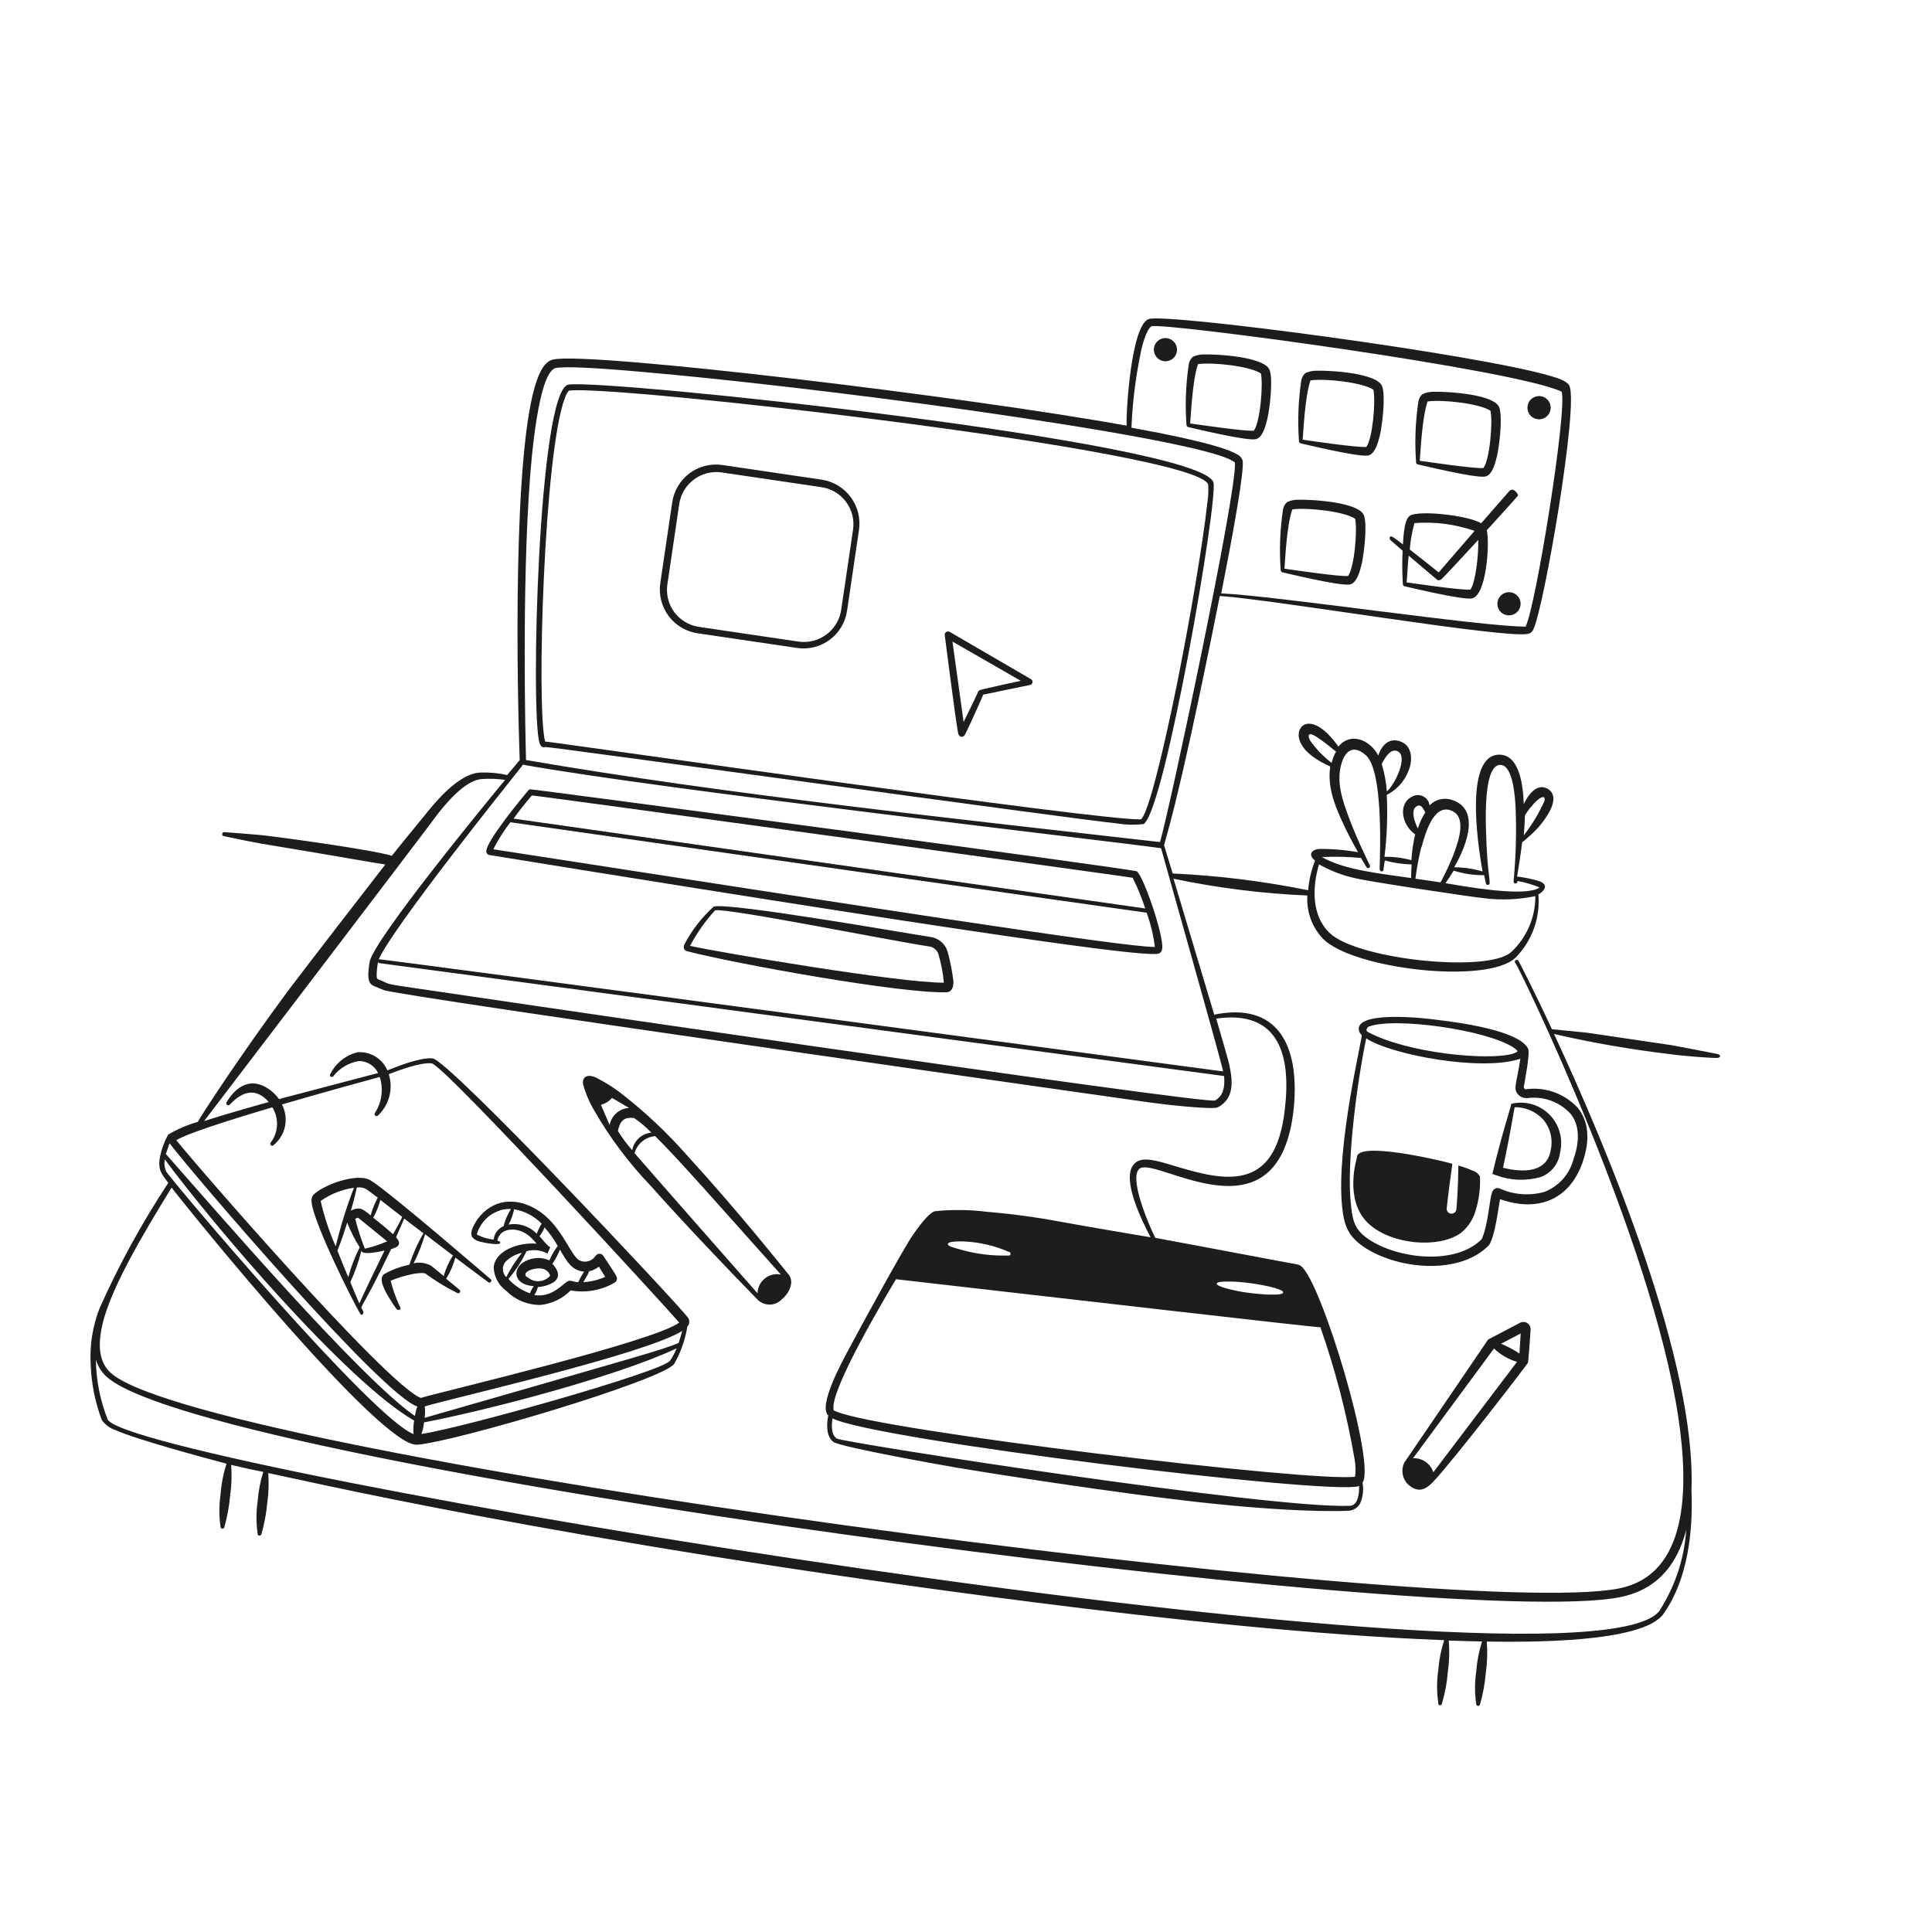 <svg width="203" height="203" viewBox="0 0 203 203" fill="none" xmlns="http://www.w3.org/2000/svg">
<g clip-path="url(#clip0_14456_9162)">
<path d="M50.373 130.448C50.7 130.55 52.518 130.909 52.565 130.592C52.592 130.407 52.256 130.367 52.256 130.367C52.508 128.964 54.348 128.876 55.515 129.804C55.837 130.059 56.126 130.352 56.376 130.678C54.556 130.508 51.98 131.387 51.874 133.198C51.896 133.677 52.027 134.146 52.256 134.568C52.485 134.989 52.807 135.354 53.197 135.633C53.666 136.106 54.225 136.481 54.841 136.736C55.457 136.99 56.117 137.12 56.783 137.117C57.988 136.992 59.111 136.452 59.96 135.588C61.548 135.875 63.187 135.584 64.579 134.768C64.638 134.734 64.689 134.689 64.73 134.634C64.77 134.58 64.799 134.518 64.815 134.452C64.86 134.144 64.858 134.162 63.386 131.947C63.344 131.884 63.288 131.832 63.222 131.795C63.156 131.758 63.082 131.738 63.007 131.736C62.931 131.733 62.856 131.749 62.788 131.782C62.72 131.814 62.661 131.863 62.615 131.923C62.579 131.957 62.547 131.994 62.518 132.035C62.339 132.277 62.083 132.45 61.791 132.525C61.5 132.6 61.192 132.572 60.919 132.446C60.076 132.061 59.285 129.56 57.421 127.863C55.796 126.382 53.428 125.663 51.506 126.855C50.678 127.378 50.031 128.143 49.653 129.046C49.516 129.322 49.488 129.64 49.576 129.935C49.774 130.193 50.056 130.374 50.373 130.448ZM53.201 134.204C52.985 133.996 52.856 133.714 52.838 133.414C52.821 133.115 52.917 132.82 53.107 132.588C53.577 132.106 54.18 131.776 54.839 131.639C54.209 132.419 53.662 133.264 53.208 134.16L53.201 134.204ZM61.7 134.037C62.005 133.434 61.761 133.623 62.137 133.517C62.424 133.423 62.691 133.28 62.928 133.094L63.589 134.163C62.864 134.486 62.086 134.676 61.293 134.724C61.415 134.508 61.608 134.176 61.707 133.993L61.7 134.037ZM58.845 131.321C59.526 132.493 60.084 133.529 61.376 133.612C61.138 133.964 60.933 134.337 60.762 134.726C60.113 134.675 60.047 134.513 59.776 134.581C59.245 134.7 58.151 136.383 56.145 136.078C56.311 135.817 56.435 135.532 56.513 135.232C57.098 135.202 57.667 135.029 58.17 134.73C58.388 134.592 58.547 134.379 58.619 134.131C58.664 133.823 58.617 133.411 58.042 132.795C58.361 132.317 58.632 131.809 58.851 131.277L58.845 131.321ZM55.395 134.213C54.681 133.684 56.11 133.149 56.96 133.301C57.156 133.332 57.339 133.417 57.489 133.547C57.638 133.678 57.748 133.848 57.805 134.038C57.659 134.21 57.48 134.35 57.278 134.451C57.077 134.551 56.856 134.609 56.631 134.621C56.406 134.633 56.181 134.6 55.97 134.522C55.758 134.444 55.565 134.324 55.401 134.169L55.395 134.213ZM57.23 128.978C57.752 129.574 58.211 130.224 58.599 130.916C58.245 131.383 57.952 131.893 57.727 132.434C57.373 132.273 56.989 132.187 56.6 132.18C56.211 132.174 55.825 132.248 55.465 132.397C53.724 133.039 53.818 135.023 56.087 135.133C55.918 135.367 55.78 135.622 55.678 135.892C54.811 135.582 54.035 135.063 53.418 134.38C54.185 133.502 54.827 132.522 55.324 131.467C55.689 131.36 56.072 131.328 56.45 131.371C56.829 131.415 57.194 131.534 57.526 131.72L57.814 131.052L57.633 130.936C57.261 130.593 57.109 130.345 56.689 129.897C56.913 129.601 57.097 129.277 57.236 128.934L57.23 128.978ZM54.021 127.065C55.12 127.247 56.133 127.775 56.912 128.571C56.701 128.906 56.528 129.264 56.395 129.637C56.021 129.244 55.556 128.949 55.041 128.78C54.525 128.612 53.976 128.574 53.442 128.67C53.707 128.164 53.902 127.624 54.021 127.065ZM51.904 127.454C52.448 127.146 53.069 127 53.693 127.034C53.333 127.586 53.069 128.195 52.914 128.835C52.629 128.954 52.381 129.148 52.197 129.396C52.013 129.645 51.9 129.939 51.869 130.246C51.247 130.189 50.644 130.005 50.096 129.706C50.371 128.747 51.015 127.936 51.886 127.451L51.904 127.454ZM38.967 124.041C37.484 123.12 33.661 124.634 32.858 125.631C32.729 125.858 32.69 126.125 32.747 126.379C32.991 128.565 37.071 136.761 37.86 138.056C37.996 138.292 38.268 138.035 38.155 137.766C37.809 136.942 37.636 138.473 41.098 131.238C41.328 131.185 41.547 131.096 41.749 130.974C41.844 130.896 41.906 130.785 41.924 130.663C41.942 130.541 41.914 130.416 41.846 130.314C41.781 130.203 41.702 130.101 41.612 130.009L42.47 128.04L44.492 129.58C43.882 130.627 43.387 131.736 43.013 132.888C42.078 133.077 41.179 133.412 40.348 133.88C39.744 134.376 40.407 135.553 40.824 136.262C41.241 136.972 41.609 137.467 41.691 137.578C41.774 137.689 42.096 137.638 42.093 137.475C42.056 137.34 41.999 137.21 41.925 137.091C41.558 136.278 41.264 135.433 41.047 134.568C41.792 134.26 42.565 134.024 43.355 133.865C43.642 133.809 44.526 133.669 44.735 133.844C45.776 134.606 46.881 135.278 48.037 135.852C48.082 135.883 48.138 135.894 48.192 135.883C48.246 135.873 48.293 135.841 48.324 135.795C48.355 135.75 48.366 135.694 48.355 135.64C48.344 135.586 48.313 135.539 48.267 135.508L46.881 134.359C47.313 133.671 47.637 132.921 47.839 132.134L51.298 134.723C51.508 134.889 51.737 134.554 51.584 134.433C51.431 134.311 41.092 125.371 38.967 124.041ZM37.491 124.776C37.812 124.73 38.139 124.778 38.433 124.916C38.622 125.034 39.077 125.37 39.691 125.839C39.373 126.429 39.124 127.053 38.949 127.7C38.408 127.278 38.093 126.971 37.615 126.981C37.352 127 37.098 127.08 36.87 127.213C37.06 126.539 37.217 126.023 37.491 124.776ZM33.683 126.193C34.725 125.458 35.927 124.981 37.19 124.804C36.413 126.811 35.773 128.869 35.273 130.962C34.593 129.425 34.064 127.826 33.693 126.186L33.683 126.193ZM36.587 134.188C36.221 133.316 35.824 132.348 35.451 131.403C35.936 130.188 36.119 129.621 36.479 128.46C36.837 129.366 37.278 130.238 37.795 131.065C37.285 132.061 36.883 133.108 36.596 134.19L36.587 134.188ZM37.753 136.951C37.51 136.403 37.206 135.665 36.806 134.715C37.303 133.66 37.692 132.557 37.967 131.423C38.092 131.918 39.916 131.504 40.409 131.397C39.905 132.429 38.152 136.021 37.762 136.953L37.753 136.951ZM38.333 131.198C37.927 130.173 37.589 129.123 37.322 128.053L37.617 127.944C37.73 128.032 40.478 130.256 40.678 130.429C39.927 130.764 39.144 131.022 38.342 131.2L38.333 131.198ZM41.26 129.651C40.665 129.114 39.846 128.444 39.218 127.946C39.545 127.358 39.795 126.729 39.962 126.077L42.254 127.855C42.161 128.183 41.76 128.826 41.313 129.659L41.26 129.651ZM46.569 134.034L45.334 133.015C44.766 132.688 44.096 132.589 43.458 132.738C43.952 131.759 44.355 130.738 44.665 129.686L47.592 131.918C47.16 132.588 46.831 133.319 46.615 134.086L46.569 134.034Z" fill="#1D1C1F"/>
<path d="M177.725 156.605C178.259 143.117 168.983 120.884 163.287 108.644C167.339 109.578 171.438 110.288 175.568 110.773C176.739 110.946 179.834 111.187 180.441 111.16C180.795 111.14 180.896 110.822 180.379 110.728C179.862 110.633 176.19 109.911 175.689 109.828L166.735 108.506C165.354 108.356 163.187 108.162 163.064 108.144C161.017 103.73 159.549 100.94 159.532 100.929C159.515 100.905 159.493 100.886 159.468 100.871C159.442 100.857 159.414 100.848 159.385 100.846C159.356 100.843 159.327 100.847 159.299 100.857C159.272 100.866 159.247 100.882 159.226 100.902C159.205 100.922 159.188 100.946 159.177 100.973C159.166 101 159.161 101.029 159.163 101.059C159.164 101.088 159.171 101.116 159.185 101.142C159.198 101.168 159.216 101.191 159.239 101.209C159.596 101.595 173.551 130.222 176.347 148.934C177.455 156.358 177.415 165.465 170.095 166.904C152.707 170.364 23.058 153.18 11.854 144.436C10.296 143.226 10.195 141.168 10.927 138.524C11.999 134.858 14.763 130.094 18.03 124.782C20.379 127.828 40.014 152.04 43.81 151.8C47.606 151.56 69.725 145.002 70.851 143.288C71.536 142.083 71.999 140.765 72.218 139.396C72.343 139.268 72.418 139.099 72.427 138.92C72.437 138.741 72.382 138.565 72.271 138.424C71.107 136.866 47.203 111.403 45.45 111.207C44.227 111.08 41.842 112.006 40.703 112.467C40.445 111.861 40.004 111.352 39.441 111.01C38.878 110.669 38.222 110.513 37.565 110.565C36.931 110.718 36.34 111.013 35.836 111.428C35.332 111.843 34.929 112.367 34.657 112.96C34.659 113.009 34.679 113.056 34.712 113.092C34.745 113.128 34.79 113.152 34.839 113.159C34.887 113.166 34.937 113.156 34.979 113.131C35.021 113.106 35.053 113.067 35.07 113.021C35.732 112.204 36.671 111.657 37.708 111.485C38.129 111.483 38.542 111.6 38.9 111.823C39.257 112.046 39.544 112.366 39.726 112.746L29.318 115.482C28.877 114.871 28.286 114.384 27.602 114.068C25.994 113.381 24.704 114.315 23.797 115.828C23.776 115.872 23.77 115.922 23.781 115.97C23.792 116.018 23.82 116.06 23.858 116.09C23.897 116.12 23.945 116.136 23.994 116.135C24.044 116.134 24.091 116.115 24.128 116.083C25.496 114.621 26.881 114.259 28.247 115.792C26.239 116.35 23.431 117.15 21.447 117.793C21.61 117.601 45.691 85.998 45.704 85.91C46.769 84.484 48.861 81.959 50.648 81.854C51.458 81.799 52.27 81.829 53.073 81.943C51.55 83.787 39.188 98.785 38.827 101.107C38.437 103.748 38.956 103.402 40.303 104.024C41.651 104.645 120.549 115.801 120.69 115.822C122.055 116.024 127.417 116.635 127.963 116.347C129.661 115.446 129.566 113.714 129.158 111.846C129.062 111.4 128.52 109.529 127.792 107.029C132.619 106.32 135.836 108.603 135.039 116.196C134.392 122.766 131.527 124.377 126.647 123.368C122.728 122.555 120.17 120.99 119.08 122.404C117.858 123.977 119.965 128.229 120.89 130.003C120.723 129.978 113.376 128.741 111.53 128.387C108.927 127.899 106.301 127.544 103.662 127.324C101.855 127.098 100.029 127.079 98.218 127.267C97.51 127.495 96.405 129.068 95.939 129.728C95.019 131.023 90.472 139.33 89.2 141.733C88.456 143.117 85.953 147.695 87.025 148.726C86.841 149.662 86.805 150.943 87.568 151.505C88.331 152.068 99.659 154.064 100.528 154.211C102.062 154.482 117.608 156.985 127.613 158.012C137.618 159.04 142.099 158.73 141.84 158.719C142.104 158.682 142.352 158.572 142.556 158.402C142.761 158.232 142.914 158.009 142.999 157.756C143.231 157.126 143.288 156.444 143.164 155.784C144.592 153.79 138.846 134.643 136.707 133.041C136.582 132.943 136.434 132.878 136.277 132.851C135.81 132.782 125.433 130.8 121.393 130.068C120.696 128.697 118.525 123.599 119.773 122.767C121.661 121.552 134.552 130.941 135.957 116.25C136.544 109.598 134.077 105.285 127.583 106.611C127.218 105.369 124.132 95.072 123.304 92.331C127.936 93.301 132.639 93.89 137.367 94.093C137.312 94.925 137.431 95.758 137.714 96.542C137.998 97.326 138.441 98.042 139.016 98.646C142.147 101.807 156.223 103.481 159.244 100.625C160.101 99.755 160.759 98.71 161.173 97.561C161.586 96.412 161.745 95.187 161.639 93.971C161.896 93.856 162.109 93.665 162.251 93.422C162.432 93.17 162.342 92.806 161.753 92.593C160.986 92.36 160.201 92.196 159.405 92.102C159.512 91.38 159.755 90.04 159.937 88.501C160.024 88.46 160.698 87.858 160.771 87.788C161.594 87.072 162.286 86.218 162.817 85.265C163.228 84.489 163.482 83.564 162.784 82.993C161.699 82.176 160.697 83.234 160.106 84.496C160.036 82.407 159.623 79.296 157.536 79.294C153.989 79.31 155.142 88.072 155.778 91.567C154.808 91.281 153.804 91.133 152.793 91.126C154.302 88.524 155.393 85.032 152.646 84.078C152.232 83.92 151.78 83.887 151.347 83.983C150.914 84.079 150.518 84.3 150.209 84.618C150.182 84.41 150.103 84.213 149.979 84.044C149.855 83.876 149.69 83.742 149.499 83.654C149.309 83.567 149.1 83.529 148.891 83.544C148.682 83.56 148.481 83.628 148.305 83.743C146.873 84.485 147.297 86.734 148.699 87.66C148.486 88.554 148.351 89.464 148.297 90.381C147.376 90.129 146.425 90.01 145.47 90.027C145.736 87.869 145.816 85.693 145.711 83.522C146.302 83.22 146.824 82.799 147.244 82.285C147.664 81.771 147.972 81.175 148.149 80.535C148.446 79.382 148.176 78.344 147.236 77.944C146.059 77.447 145.211 78.194 144.819 79.387C143.957 77.73 141.915 76.88 140.631 78.444C137.837 74.523 135.959 76.207 136.572 77.845C137.026 79.1 138.558 79.992 139.773 80.54C139.482 82.512 140.116 84.306 140.957 86.166C141.519 87.419 142.175 88.641 142.69 89.544C141.326 89.298 139.942 89.184 138.557 89.204C137.696 89.302 137.476 89.881 138.178 90.425C137.784 91.422 137.538 92.471 137.449 93.538C132.756 92.588 127.998 92 123.215 91.778C123.011 91.091 122.398 89.085 122.325 88.849C122.252 88.613 123.474 86.185 128.168 62.623C133.695 62.972 158.161 67.142 160.544 66.603C160.68 66.576 160.806 66.513 160.91 66.421C161.013 66.329 161.091 66.211 161.134 66.079C162.245 63.733 165.873 42.695 164.904 40.546C164.668 40.016 163.589 39.704 162.995 39.526C155.319 37.223 122.511 32.882 120.698 33.523C118.885 34.164 118.316 42.951 118.378 44.723C101.457 41.667 62.041 36.935 58.139 37.771C57.211 37.958 56.707 39.116 56.397 39.997C53.822 47.327 54.339 72.215 54.605 79.919C54.517 79.906 54.605 79.919 53.283 81.434C52.384 81.232 51.463 81.144 50.542 81.173C48.489 81.185 46.231 83.685 44.954 85.26C44.897 85.341 41.663 89.272 41.172 89.919C39.012 89.25 28.718 87.864 27.404 87.742C26.091 87.62 24.738 87.52 23.546 87.433C23.334 87.402 23.257 87.805 23.485 87.847C25.928 88.361 26.827 88.548 28.733 88.856C33.398 89.617 40.264 90.829 40.488 90.835C39.911 91.569 31.351 102.63 30.192 104.204C25.155 111.017 21.056 117.33 20.787 117.875C19.695 118.189 18.646 118.639 17.665 119.213C17.268 119.947 16.979 120.735 16.807 121.552C16.554 122.963 17.014 123.382 17.68 124.29C14.912 128.484 12.494 132.9 10.45 137.491C9.727 139.363 9.413 141.369 9.527 143.373C9.6 145.37 9.995 147.343 10.698 149.214C11.064 149.714 11.579 150.086 12.17 150.277C14.389 151.27 21.441 153.166 23.805 153.794C23.464 154.843 23.253 155.929 23.174 157.03C23.011 158.151 23.009 159.29 23.169 160.412C23.168 160.439 23.172 160.466 23.182 160.491C23.191 160.516 23.206 160.54 23.224 160.559C23.242 160.579 23.264 160.595 23.289 160.607C23.313 160.618 23.34 160.624 23.367 160.625C23.394 160.626 23.421 160.622 23.446 160.613C23.472 160.603 23.495 160.589 23.515 160.571C23.535 160.552 23.551 160.53 23.562 160.505C23.573 160.481 23.58 160.454 23.581 160.427C23.884 159.351 24.086 158.248 24.184 157.134C24.335 156.069 24.371 154.992 24.29 153.92C25.489 154.205 26.647 154.466 27.663 154.652C27.349 155.655 27.151 156.691 27.072 157.74C26.91 158.862 26.908 160 27.068 161.122C27.06 161.176 27.073 161.231 27.106 161.274C27.138 161.318 27.186 161.347 27.24 161.355C27.294 161.363 27.349 161.349 27.392 161.316C27.436 161.284 27.465 161.236 27.473 161.182C27.78 160.106 27.985 159.004 28.085 157.89C28.231 156.861 28.264 155.819 28.184 154.783C30.141 155.116 58.654 161.981 108.703 168.364C122.116 170.075 138.284 171.832 151.741 172.335C151.409 173.371 151.2 174.442 151.117 175.527C150.956 176.646 150.958 177.782 151.122 178.901C151.112 178.93 151.107 178.96 151.11 178.991C151.113 179.021 151.122 179.05 151.138 179.077C151.153 179.103 151.175 179.125 151.2 179.142C151.225 179.159 151.254 179.17 151.284 179.175C151.314 179.179 151.345 179.177 151.374 179.168C151.403 179.159 151.43 179.144 151.453 179.123C151.475 179.103 151.493 179.077 151.504 179.049C151.515 179.021 151.52 178.99 151.518 178.96C151.834 177.886 152.039 176.783 152.13 175.667C152.281 174.578 152.315 173.476 152.229 172.38C153.222 172.419 155.526 172.471 155.724 172.473C155.395 173.504 155.189 174.57 155.111 175.649C154.946 176.77 154.945 177.909 155.106 179.031C155.104 179.085 155.124 179.138 155.161 179.179C155.198 179.219 155.25 179.242 155.304 179.244C155.359 179.246 155.412 179.227 155.452 179.19C155.492 179.153 155.516 179.101 155.518 179.046C155.824 177.974 156.026 176.874 156.12 175.762C156.275 174.676 156.307 173.576 156.217 172.483C160.267 172.533 172.651 172.688 174.806 169.543C177.332 165.966 177.916 160.915 177.725 156.605ZM99.697 130.598C99.829 130.375 102.873 130.167 105.965 131.524C105.996 131.522 106.026 131.527 106.055 131.538C106.083 131.55 106.108 131.567 106.129 131.59C106.15 131.612 106.165 131.639 106.174 131.668C106.183 131.697 106.185 131.728 106.181 131.758C106.176 131.788 106.165 131.817 106.148 131.842C106.131 131.868 106.109 131.889 106.082 131.904C106.056 131.92 106.027 131.929 105.996 131.932C105.966 131.935 105.936 131.931 105.907 131.92C104.26 131.968 102.616 131.768 101.029 131.326C100.29 131.091 99.331 130.94 99.67 130.594L99.697 130.598ZM141.869 158.219C133.496 158.566 88.557 151.57 87.926 151.153C87.295 150.736 87.384 149.706 87.465 149.034C92.109 151.339 139.948 157.153 142.805 156.144C142.832 156.94 142.683 158.187 141.843 158.215L141.869 158.219ZM127.857 134.855C127.901 134.556 129.863 134.675 129.952 134.679C131.117 134.76 132.274 134.931 133.412 135.19C134.045 135.355 134.921 135.575 134.81 135.837C134.699 136.1 133.353 136.018 133.119 136.019C132.247 135.972 131.377 135.879 130.515 135.743C129.936 135.639 127.742 135.207 127.83 134.851L127.857 134.855ZM138.738 139.458C140.321 143.98 141.524 148.627 142.336 153.349C142.44 153.946 142.456 154.554 142.384 155.156C138.231 155.802 92.278 150.312 87.844 148.298C87.632 148.204 87.562 148.257 87.564 147.879C87.583 145.435 92.906 136.496 94.141 134.411C110.881 136.316 138.547 139.529 138.711 139.454L138.738 139.458ZM139.919 80.156C139.035 79.485 138.261 78.679 137.627 77.767C137.361 77.197 137.493 76.847 138.433 77.49C139.024 77.874 139.837 78.525 140.382 78.974C140.17 79.343 140.014 79.742 139.919 80.156ZM160.818 84.853C161.709 83.689 162.458 83.431 162.277 84.169C161.701 85.452 160.973 86.662 160.108 87.771C160.185 86.883 160.211 86.284 160.226 85.692C160.279 85.574 160.51 85.23 160.791 84.849L160.818 84.853ZM155.945 91.96C156.047 92.488 156.117 92.804 156.123 92.823C156.129 92.85 156.14 92.875 156.156 92.897C156.172 92.919 156.192 92.937 156.215 92.952C156.238 92.966 156.263 92.975 156.29 92.98C156.317 92.984 156.344 92.983 156.37 92.977C156.78 92.884 156.261 92.439 156.129 86.994C156.09 85.369 156.002 80.363 157.638 80.371C158.97 80.37 159.197 83.705 159.255 85.018C159.348 87.546 159.275 90.078 159.035 92.597C159.028 92.645 159.038 92.695 159.064 92.737C159.09 92.779 159.13 92.81 159.177 92.825C159.224 92.839 159.275 92.836 159.32 92.817C159.365 92.797 159.401 92.761 159.422 92.717C159.433 92.667 159.44 92.617 159.445 92.567C160.237 92.708 161.012 92.934 161.756 93.241C161.641 93.341 161.504 93.414 161.356 93.452C159.367 94.13 153.803 93.12 151.88 92.799C152.222 92.31 152.467 91.933 152.741 91.478C153.768 91.806 154.84 91.968 155.918 91.956L155.945 91.96ZM149.362 89.018C149.824 87.287 150.688 84.545 152.417 85.142C154.146 85.739 153.316 88.252 152.674 89.921C152.289 90.876 151.851 91.808 151.362 92.714L148.721 92.324C148.863 91.21 149.069 90.105 149.335 89.014L149.362 89.018ZM148.855 84.715C148.901 84.682 148.954 84.659 149.011 84.648C149.067 84.636 149.124 84.637 149.18 84.65C149.236 84.662 149.288 84.686 149.334 84.72C149.38 84.754 149.419 84.797 149.447 84.847C149.566 85.008 149.671 85.18 149.758 85.361C149.425 85.885 149.163 86.452 148.978 87.045C148.614 86.344 148.195 85.103 148.855 84.715ZM146.872 78.952C147.963 79.482 146.62 82.361 145.719 83.163C145.647 82.184 145.467 81.216 145.183 80.277C145.552 79.54 146.133 78.591 146.873 78.943L146.872 78.952ZM143.005 90.148C143.356 90.758 143.588 91.134 143.588 91.134C143.618 91.174 143.662 91.201 143.71 91.212C143.759 91.222 143.809 91.214 143.853 91.189C143.896 91.165 143.929 91.126 143.945 91.079C143.962 91.032 143.96 90.981 143.942 90.934C143.942 90.934 142.711 88.486 141.765 85.998C141.056 84.094 140.392 82.197 140.935 80.288C141.363 78.786 142.27 78.254 143.503 79.345C145.288 80.904 145.031 88.855 144.965 91.257C144.958 91.319 144.971 91.381 145.002 91.436C145.033 91.49 145.079 91.534 145.136 91.561C145.374 91.596 145.376 91.335 145.385 91.211C145.395 91.086 145.495 90.471 145.504 90.409C146.422 90.666 147.368 90.806 148.321 90.826C148.279 91.476 148.267 91.987 148.272 92.258C145.146 91.796 141.338 91.45 138.899 90.055C140.268 89.988 141.64 90.019 143.005 90.148ZM138.597 90.82C139.811 91.509 141.124 92.007 142.49 92.295C144.028 92.666 154.635 94.25 155.85 94.366C157.673 94.605 159.524 94.535 161.324 94.158C161.328 95.263 161.103 96.358 160.664 97.372C160.225 98.386 159.58 99.299 158.771 100.052C156.261 102.245 142.644 100.819 139.733 98.05C137.811 96.264 137.858 93.266 138.598 90.811L138.597 90.82ZM127.683 115.622C127.781 116.239 43.826 103.869 43.739 103.847C40.217 103.327 41.098 103.457 39.961 102.992C39.654 102.875 39.593 102.866 39.577 102.549C39.573 102.054 39.625 101.561 39.731 101.078C39.744 101.117 39.769 101.15 39.803 101.173C39.837 101.196 39.878 101.207 39.919 101.205C39.919 101.205 128.044 112.995 128.619 113.061C128.705 114.127 128.598 115.092 127.683 115.622ZM160.341 65.845C160.341 65.845 160.407 65.765 160.42 65.794C160.434 65.823 160.342 65.836 160.297 65.838L160.341 65.845ZM119.835 37.174C119.919 36.602 120.468 34.47 121.018 34.281C122.266 33.872 159.274 38.833 164.086 41.154C164.693 43.133 161.344 63.861 160.297 65.838C155.865 65.877 134.073 62.605 128.317 62.348C129.683 55.47 130.695 49.655 130.581 48.477C130.548 48.321 130.48 48.175 130.382 48.049C130.283 47.924 130.157 47.823 130.013 47.755C128.208 46.633 120.988 45.325 118.886 44.942C118.991 42.331 119.308 39.733 119.835 37.174ZM55.678 50.353C55.819 48.485 56.545 39.056 58.403 38.665C59.328 38.486 62.473 38.636 67.011 39.036C75.71 39.772 89.359 41.347 101.734 43.084C104.481 43.49 127.719 46.714 129.761 48.608C129.98 51.753 122.843 85.282 121.885 88.478C100.98 86.084 76.177 83.465 55.271 79.856C55.216 77.788 54.819 61.832 55.678 50.353ZM54.911 80.406C54.915 80.385 54.918 80.365 54.92 80.344C69.688 82.993 116.339 88.325 121.997 89.124C122.407 90.669 128.309 111.441 128.519 112.579C128.422 112.565 39.919 100.719 39.791 100.79C41.449 97.239 52.943 82.886 54.911 80.406ZM70.403 142.97C69.565 144.142 48.522 150.049 44.282 150.673C44.421 150.279 44.512 149.87 44.553 149.454C50.855 148.261 64.678 144.698 71.089 141.677C70.908 142.134 70.677 142.571 70.402 142.979L70.403 142.97ZM71.298 141.114C69.384 141.893 67.596 142.366 44.614 148.977C44.674 148.578 44.679 148.174 44.63 147.774C47.642 146.869 67.841 142.286 71.684 139.839C71.584 140.212 71.455 140.66 71.297 141.123L71.298 141.114ZM28.614 116.35C28.964 116.911 29.135 117.565 29.105 118.226C29.075 118.887 28.845 119.523 28.445 120.05C28.272 120.249 28.573 120.527 28.748 120.319C29.365 119.818 29.789 119.119 29.948 118.34C30.108 117.562 29.992 116.752 29.621 116.049C34.19 114.717 38.672 113.49 39.899 113.158C40.101 113.787 40.161 114.453 40.073 115.108C39.986 115.762 39.754 116.389 39.394 116.943C39.247 117.209 39.548 117.362 39.725 117.199C40.3 116.655 40.711 115.961 40.91 115.195C41.109 114.429 41.088 113.622 40.851 112.867C41.881 112.47 44.28 111.574 45.363 111.734C46.719 111.934 70.928 138.378 71.364 138.964C68.716 140.993 46.136 146.287 44.212 146.884C40.556 145.445 20.388 122.161 18.523 119.799C20.036 118.88 26.996 116.831 28.614 116.35ZM17.794 120.105C20.145 123.196 40.109 146.584 43.854 147.785C43.728 148.106 43.643 148.44 43.599 148.782C37.881 144.861 22.523 127.011 17.419 121.246C17.445 121.25 17.705 120.407 17.821 120.109L17.794 120.105ZM17.481 123.145C17.288 122.73 17.231 122.265 17.317 121.816C22.217 128.477 36.36 145.167 43.519 149.265C43.434 149.734 43.411 150.211 43.453 150.686C39.086 149.006 17.973 123.955 17.507 123.149L17.481 123.145ZM174.418 169.188C167.063 179.636 13.156 153.895 11.305 149.123C10.517 147.124 10.1 144.999 10.072 142.851C10.302 143.645 10.778 144.345 11.432 144.851C23.278 154.31 152.512 171.378 170.239 167.816C173.995 167.057 176.201 164.548 177.176 160.743C176.977 163.746 176.022 166.65 174.4 169.186L174.418 169.188Z" fill="#1D1C1F"/>
<path d="M51.421 89.84C113.548 99.914 119.571 100.254 121.354 100.239C121.777 100.238 122.062 100.137 122.116 99.65C122.304 98.373 120.175 92.076 119.443 91.554C119.118 91.317 55.946 82.897 55.716 82.935C55.673 82.939 55.632 82.952 55.595 82.973C55.558 82.994 55.525 83.022 55.5 83.056C54.757 83.945 51.121 88.338 51.092 89.45C51.093 89.543 51.126 89.633 51.187 89.704C51.247 89.776 51.33 89.824 51.421 89.84ZM55.881 83.581C56.527 83.595 118.637 92.137 119.01 92.228C119.528 93.27 119.97 94.349 120.333 95.455C118.889 95.242 54.301 86.055 53.965 86.015C54.467 85.297 55.108 84.492 55.881 83.581ZM53.665 86.402C54.009 86.453 119.361 95.761 120.483 95.9C120.904 97.064 121.193 98.272 121.346 99.5C118.138 99.539 89.612 95.075 51.834 89.236C52.345 88.221 52.954 87.26 53.653 86.364L53.665 86.402ZM99.572 100.009C99.453 99.595 99.215 99.224 98.886 98.945C98.557 98.666 98.153 98.491 97.725 98.441C95.489 98.111 76.785 94.818 74.993 95.255C73.721 96.404 72.666 97.771 71.878 99.293C71.768 99.673 71.936 99.878 72.169 99.939C77.368 101.292 94.799 104.424 99.466 104.258C100.045 104.236 100.204 103.647 100.174 103.058C100.047 102.029 99.846 101.01 99.572 100.009ZM72.503 99.386C73.22 98.032 74.107 96.775 75.142 95.646C76.546 95.404 93.817 98.89 97.604 99.44C97.831 99.465 98.045 99.555 98.222 99.699C98.399 99.844 98.53 100.036 98.6 100.253C98.893 101.23 99.085 102.235 99.174 103.252C94.607 103.289 75.709 100.093 72.503 99.386ZM160.552 110.166C159.563 108.274 153.327 107.434 151.231 107.188C149.47 106.928 143.026 106.273 142.771 107.999C142.758 108.14 142.779 108.282 142.831 108.413C142.884 108.544 142.967 108.661 143.074 108.754C143.222 108.911 140.355 120.345 141.02 126.804C141.235 128.941 141.754 130.061 143.591 131.205C147.118 133.399 153.422 133.961 156.448 130.836C157.1 129.889 157.434 126.898 157.612 125.997C161.398 127.348 164.828 126.235 166.276 122.158C167.194 119.531 166.787 117.663 165.792 116.418C165.114 115.677 164.267 115.111 163.323 114.768C162.379 114.425 161.366 114.315 160.37 114.448C160.335 114.454 160.299 114.452 160.265 114.442C160.231 114.431 160.2 114.413 160.175 114.388C160.149 114.363 160.13 114.332 160.119 114.299C160.108 114.265 160.105 114.229 160.111 114.194C160.18 113.727 160.814 110.591 160.552 110.166ZM143.797 107.88C146.379 106.84 156.08 108.165 158.996 110.044C159.094 110.112 159.46 110.373 159.447 110.461C159.434 110.549 158.998 110.701 158.895 110.731C156.378 111.447 147.88 110.688 143.691 108.414C143.407 108.201 143.765 107.912 143.77 107.876L143.797 107.88ZM160.484 115.383C161.318 115.27 162.167 115.362 162.958 115.649C163.749 115.937 164.459 116.412 165.026 117.034C165.847 118.055 166.099 119.639 165.327 121.819C165.124 122.587 164.743 123.296 164.215 123.889C163.687 124.481 163.026 124.941 162.286 125.23C160.746 125.667 159.102 125.551 157.638 124.904C157.568 124.865 157.489 124.842 157.409 124.835C157.329 124.828 157.248 124.838 157.171 124.864C157.095 124.89 157.025 124.931 156.965 124.985C156.905 125.04 156.857 125.106 156.824 125.179C156.488 125.813 156.423 128.566 155.687 130.202C153.013 132.893 147.276 132.325 144.113 130.409C142.513 129.426 142.15 128.599 141.961 126.709C141.419 122.212 142.649 113.397 143.553 109.104C146.133 110.825 155.682 112.622 159.746 111.243C159.343 113.972 158.94 114.381 159.545 115.037C159.663 115.157 159.806 115.249 159.964 115.308C160.121 115.367 160.29 115.391 160.457 115.379L160.484 115.383ZM72.202 121.41C70.179 119.107 67.949 116.995 65.54 115.1C64.615 114.352 63.608 113.712 62.539 113.19C61.633 112.805 61.165 113.231 61.264 113.902C61.525 114.883 61.922 115.823 62.444 116.694C64.091 119.558 66.08 122.211 68.367 124.595C71.808 128.459 76.31 133.19 79.608 136.565C79.777 136.731 79.977 136.862 80.197 136.95C80.418 137.038 80.653 137.081 80.89 137.076C81.127 137.072 81.361 137.02 81.577 136.924C81.794 136.828 81.989 136.69 82.152 136.518C82.909 135.901 83.499 134.71 82.868 133.925C82.134 133.043 77.685 127.41 72.202 121.41ZM64.056 118.21L63.137 116.086C63.593 115.971 64.001 115.717 64.306 115.359L66.102 116.416C65.608 116.44 65.138 116.63 64.766 116.956C64.395 117.282 64.144 117.724 64.056 118.21ZM66.427 120.854C65.87 120.224 65.368 119.548 64.926 118.833C65.145 117.777 65.55 117.351 66.621 117.473C67.28 117.917 67.889 118.432 68.436 119.009C67.945 119.055 67.483 119.26 67.12 119.593C66.758 119.926 66.514 120.369 66.427 120.854ZM79.591 135.888C78.735 134.925 67.367 121.982 66.67 121.16C66.81 120.677 67.093 120.248 67.482 119.929C67.872 119.611 68.348 119.418 68.849 119.376C71.554 122.079 75.37 126.457 82.05 133.921C81.755 133.862 81.452 133.868 81.16 133.939C80.869 134.01 80.596 134.144 80.362 134.331C80.128 134.519 79.937 134.755 79.804 135.024C79.671 135.293 79.598 135.588 79.591 135.888ZM147.918 155.945C148.908 156.856 149.724 156.626 150.591 155.692C152.721 153.452 160.519 143.295 160.532 143.207C160.545 143.119 160.59 143.296 160.825 139.696C160.832 139.561 160.803 139.426 160.74 139.306C160.677 139.185 160.583 139.084 160.467 139.013C160.352 138.941 160.219 138.903 160.083 138.9C159.947 138.898 159.813 138.932 159.695 138.999L156.361 140.747C156.361 140.747 147.638 153.574 147.549 153.687C147.371 154.056 147.311 154.47 147.377 154.874C147.443 155.278 147.632 155.652 147.918 155.945ZM159.783 140.109C159.741 140.76 159.686 141.624 159.651 142.222C159.044 141.813 158.395 141.467 157.717 141.19L159.783 140.109ZM156.977 141.692C157.66 142.346 158.49 142.826 159.397 143.093C159.231 143.303 150.692 154.583 150.603 154.696C150.46 154.249 150.174 153.863 149.789 153.596C149.403 153.33 148.941 153.197 148.473 153.221C149.348 152.045 156.665 142.096 156.977 141.692Z" fill="#1D1C1F"/>
<path d="M155.505 123.635C155.429 123.487 155.325 123.357 155.199 123.25C155.073 123.143 154.926 123.063 154.769 123.013C154.268 122.797 153.755 122.613 153.231 122.462C153.221 124.602 153.056 126.935 153.017 127.136C152.984 127.268 152.9 127.382 152.784 127.452C152.667 127.522 152.527 127.544 152.395 127.512C152.263 127.476 152.149 127.39 152.079 127.273C152.009 127.155 151.988 127.014 152.02 126.881C152.043 126.731 152.079 126.116 152.601 122.279C150.873 121.799 142.491 119.887 142.576 121.627C142.563 121.715 141.231 125.926 143.619 128.393C146.008 130.86 151.456 131.251 153.651 129.425C154.28 128.863 154.747 128.143 155.003 127.339C155.391 126.145 155.562 124.89 155.505 123.635ZM158.794 115.979C158.736 116.375 157.76 119.326 156.807 123.341L157.217 123.492C158.718 124.049 160.357 124.112 161.896 123.67C162.44 123.465 162.917 123.114 163.275 122.656C163.633 122.198 163.858 121.65 163.926 121.073C164.091 120.367 164.073 119.63 163.873 118.934C163.673 118.237 163.298 117.603 162.783 117.092C162.269 116.581 161.632 116.211 160.934 116.016C160.235 115.821 159.499 115.808 158.794 115.979ZM159.146 116.336C159.721 116.33 160.291 116.448 160.817 116.681C161.343 116.914 161.813 117.256 162.195 117.686C162.557 118.132 162.811 118.656 162.937 119.216C163.063 119.776 163.059 120.358 162.923 120.916C162.51 123.167 160.122 123.255 157.928 122.697C158.27 121.11 158.63 119.283 159.146 116.336ZM157.348 63.261C157.323 63.418 157.329 63.578 157.365 63.732C157.402 63.886 157.469 64.032 157.562 64.16C157.655 64.289 157.773 64.397 157.908 64.48C158.043 64.562 158.194 64.618 158.35 64.642C158.589 64.683 158.835 64.651 159.055 64.552C159.276 64.452 159.463 64.289 159.59 64.083C159.718 63.877 159.782 63.638 159.773 63.396C159.764 63.154 159.684 62.92 159.542 62.724C159.399 62.528 159.202 62.378 158.974 62.295C158.747 62.212 158.5 62.198 158.264 62.256C158.029 62.313 157.816 62.44 157.653 62.619C157.49 62.798 157.384 63.022 157.348 63.261ZM56.694 78.078C56.838 78.504 57.096 78.587 57.281 78.488C57.466 78.39 113.297 86.139 117.476 86.531C118.366 86.677 119.272 86.695 120.167 86.587C122.408 85.118 128.044 52.313 127.494 50.675C126.097 46.429 63.72 39.818 59.737 40.409C56.565 40.876 55.709 75.062 56.694 78.078ZM59.359 41.81C59.383 41.652 59.667 41.064 59.824 41.042C64.228 40.397 125.772 47.353 126.947 50.909C126.991 51.593 126.956 52.279 126.843 52.954C126.426 56.815 125.062 65.016 123.577 72.327C123.29 73.724 120.96 85.175 119.89 86.087C116.122 86.322 59.791 78.184 57.276 77.912C56.339 74.391 57.172 47.425 59.359 41.81ZM161.51 44.039C161.748 44.079 161.993 44.048 162.214 43.949C162.434 43.85 162.621 43.687 162.749 43.482C162.877 43.276 162.941 43.038 162.933 42.796C162.925 42.554 162.845 42.32 162.703 42.124C162.562 41.928 162.366 41.778 162.139 41.694C161.912 41.609 161.665 41.594 161.43 41.651C161.195 41.707 160.982 41.832 160.818 42.01C160.654 42.188 160.546 42.41 160.509 42.649C160.482 42.806 160.487 42.967 160.523 43.122C160.559 43.278 160.625 43.424 160.719 43.553C160.812 43.683 160.93 43.792 161.065 43.875C161.201 43.959 161.352 44.014 161.51 44.039Z" fill="#1D1C1F"/>
<path d="M73.314 66.542L83.773 68.086C84.984 68.26 86.215 67.947 87.195 67.215C88.175 66.482 88.825 65.391 89.001 64.18L90.255 55.693C90.434 54.48 90.128 53.245 89.404 52.256C88.679 51.266 87.595 50.602 86.384 50.407L75.924 48.862C75.318 48.77 74.7 48.8 74.105 48.948C73.51 49.096 72.95 49.36 72.458 49.726C71.966 50.092 71.551 50.551 71.237 51.078C70.923 51.604 70.717 52.188 70.629 52.795L69.376 61.282C69.289 61.886 69.322 62.501 69.473 63.092C69.624 63.684 69.89 64.239 70.256 64.728C70.621 65.216 71.079 65.628 71.604 65.939C72.129 66.25 72.71 66.455 73.314 66.542ZM71.378 52.905C71.544 51.89 72.101 50.98 72.929 50.369C73.757 49.759 74.791 49.496 75.81 49.637L86.27 51.182C86.784 51.252 87.28 51.423 87.729 51.686C88.177 51.949 88.569 52.298 88.881 52.713C89.194 53.128 89.421 53.601 89.55 54.104C89.679 54.608 89.707 55.132 89.632 55.646L88.385 64.089C88.307 64.603 88.128 65.097 87.859 65.542C87.59 65.987 87.236 66.375 86.817 66.683C86.398 66.992 85.922 67.214 85.417 67.339C84.912 67.463 84.388 67.487 83.874 67.409L73.414 65.864C72.904 65.786 72.415 65.609 71.974 65.342C71.533 65.076 71.148 64.725 70.843 64.31C70.538 63.894 70.317 63.423 70.194 62.923C70.07 62.422 70.047 61.902 70.124 61.393L71.378 52.905ZM100.665 77.004C100.765 77.55 101.222 77.5 101.393 77.193C101.63 76.751 103.102 73.541 103.311 72.978C104.02 72.867 102.012 73.245 108.237 71.969C108.302 71.954 108.361 71.92 108.406 71.871C108.451 71.823 108.481 71.761 108.49 71.696C108.5 71.63 108.49 71.563 108.46 71.503C108.431 71.444 108.385 71.394 108.327 71.361L99.81 66.406C99.759 66.372 99.699 66.351 99.637 66.347C99.575 66.343 99.513 66.355 99.457 66.382C99.401 66.409 99.353 66.451 99.318 66.502C99.283 66.554 99.263 66.613 99.258 66.675C99.258 66.675 100.388 75.533 100.665 77.004ZM100.076 67.408L107.258 71.536C106.18 71.764 104.359 72.161 103.482 72.373C103.091 72.459 102.932 72.499 102.827 72.6C102.722 72.702 103.132 72.061 101.249 75.858L100.076 67.408ZM124.667 44.661C124.67 44.716 124.691 44.767 124.728 44.807C124.765 44.847 124.815 44.873 124.869 44.88C125.053 44.907 130.669 46.295 131.877 46.158C132.655 46.066 132.982 44.765 133.167 44.001C133.428 42.843 133.764 39.959 133.415 38.909C132.941 37.49 127.937 37.2 126.464 37.244C126.075 37.241 125.691 37.326 125.339 37.492C125.12 37.681 124.972 37.937 124.916 38.221C124.593 40.352 124.509 42.512 124.667 44.661ZM125.873 38.263C127.328 38.037 131.314 38.455 132.485 39.239C132.747 40.448 132.395 44.417 131.74 45.256C130.89 45.347 125.889 44.608 125.052 44.493C125.127 43.803 125.269 40.036 125.873 38.263ZM136.488 46.371C136.492 46.425 136.514 46.476 136.551 46.515C136.587 46.555 136.636 46.581 136.689 46.59C136.874 46.617 142.49 48.004 143.698 47.868C144.476 47.776 144.803 46.474 144.997 45.711C145.249 44.552 145.594 41.67 145.236 40.619C144.763 39.19 139.758 38.91 138.285 38.953C137.896 38.955 137.513 39.039 137.16 39.201C136.945 39.393 136.797 39.648 136.737 39.93C136.414 42.061 136.331 44.222 136.488 46.371ZM137.694 39.973C139.15 39.738 143.135 40.164 144.306 40.949C144.568 42.157 144.216 46.127 143.563 46.957C142.711 47.056 137.71 46.318 136.873 46.203C136.948 45.512 137.09 41.746 137.694 39.973ZM148.792 48.584C148.795 48.638 148.816 48.69 148.853 48.73C148.89 48.77 148.94 48.796 148.994 48.803C149.179 48.83 154.795 50.217 156.002 50.08C156.781 49.988 157.108 48.687 157.293 47.923C157.554 46.765 157.889 43.882 157.541 42.831C157.066 41.412 152.062 41.123 150.589 41.166C150.201 41.166 149.817 41.25 149.464 41.414C149.246 41.603 149.097 41.86 149.042 42.143C148.718 44.274 148.634 46.434 148.792 48.584ZM149.998 42.185C151.453 41.959 155.439 42.377 156.61 43.162C156.873 44.37 156.52 48.34 155.866 49.178C155.016 49.269 150.015 48.531 149.177 48.416C149.252 47.725 149.394 43.959 149.998 42.185ZM134.567 59.924C134.603 60.109 134.741 60.148 134.769 60.143C134.963 60.171 140.57 61.557 141.778 61.421C142.556 61.329 142.883 60.028 143.077 59.264C143.329 58.105 143.673 55.223 143.323 54.182C142.842 52.752 137.836 52.472 136.373 52.508C135.982 52.506 135.595 52.59 135.239 52.754C135.022 52.948 134.874 53.207 134.816 53.492C134.493 55.62 134.41 57.778 134.567 59.924ZM135.782 53.527C137.237 53.301 141.215 53.718 142.385 54.502C142.648 55.71 142.296 59.68 141.641 60.519C140.791 60.609 135.799 59.872 134.961 59.757C135.027 59.065 135.17 55.299 135.782 53.527ZM156.222 55.718C157.938 53.848 159.448 52.154 159.505 52.073C159.562 51.992 159.036 51.104 158.574 51.612C155.268 55.361 155.696 55.019 155.513 54.92C154.046 54.128 149.017 53.583 148.125 54.198C147.524 54.613 147.463 56.43 147.411 57.206C146.894 56.805 146.497 56.513 146.347 56.428C145.966 56.209 145.934 56.609 146.133 56.783L147.377 57.866C147.317 59.04 147.326 60.216 147.405 61.388C147.406 61.443 147.427 61.496 147.464 61.536C147.501 61.576 147.552 61.602 147.607 61.607C147.792 61.634 153.408 63.021 154.615 62.885C156.192 62.686 156.546 57.061 156.222 55.718ZM148.615 54.963C150.756 54.798 152.907 55.076 154.936 55.78L151.169 60.145C150.887 59.923 149.384 58.711 148.125 57.734C148.203 56.806 148.365 55.888 148.611 54.99L148.615 54.963ZM154.484 61.947C153.624 62.045 148.632 61.308 147.794 61.194C147.846 60.841 147.884 59.668 148.011 58.383L151.05 60.955C151.133 60.976 151.221 60.974 151.303 60.948C151.384 60.922 151.457 60.873 151.512 60.807C151.848 60.488 153.569 58.637 155.327 56.728C155.365 58.353 155.027 61.254 154.501 61.95L154.484 61.947ZM122.258 37.945C122.496 37.984 122.741 37.951 122.961 37.851C123.18 37.75 123.365 37.587 123.492 37.381C123.619 37.176 123.681 36.937 123.672 36.696C123.663 36.454 123.582 36.221 123.441 36.026C123.299 35.83 123.102 35.681 122.875 35.598C122.649 35.514 122.402 35.5 122.168 35.556C121.933 35.613 121.72 35.738 121.557 35.916C121.393 36.094 121.286 36.316 121.249 36.555C121.202 36.872 121.281 37.196 121.47 37.456C121.658 37.716 121.941 37.891 122.258 37.945Z" fill="#1D1C1F"/>
</g>
<defs>
<clipPath id="clip0_14456_9162">
<rect width="178" height="178" fill="white" transform="translate(26.003) rotate(8.4)"/>
</clipPath>
</defs>
</svg>
